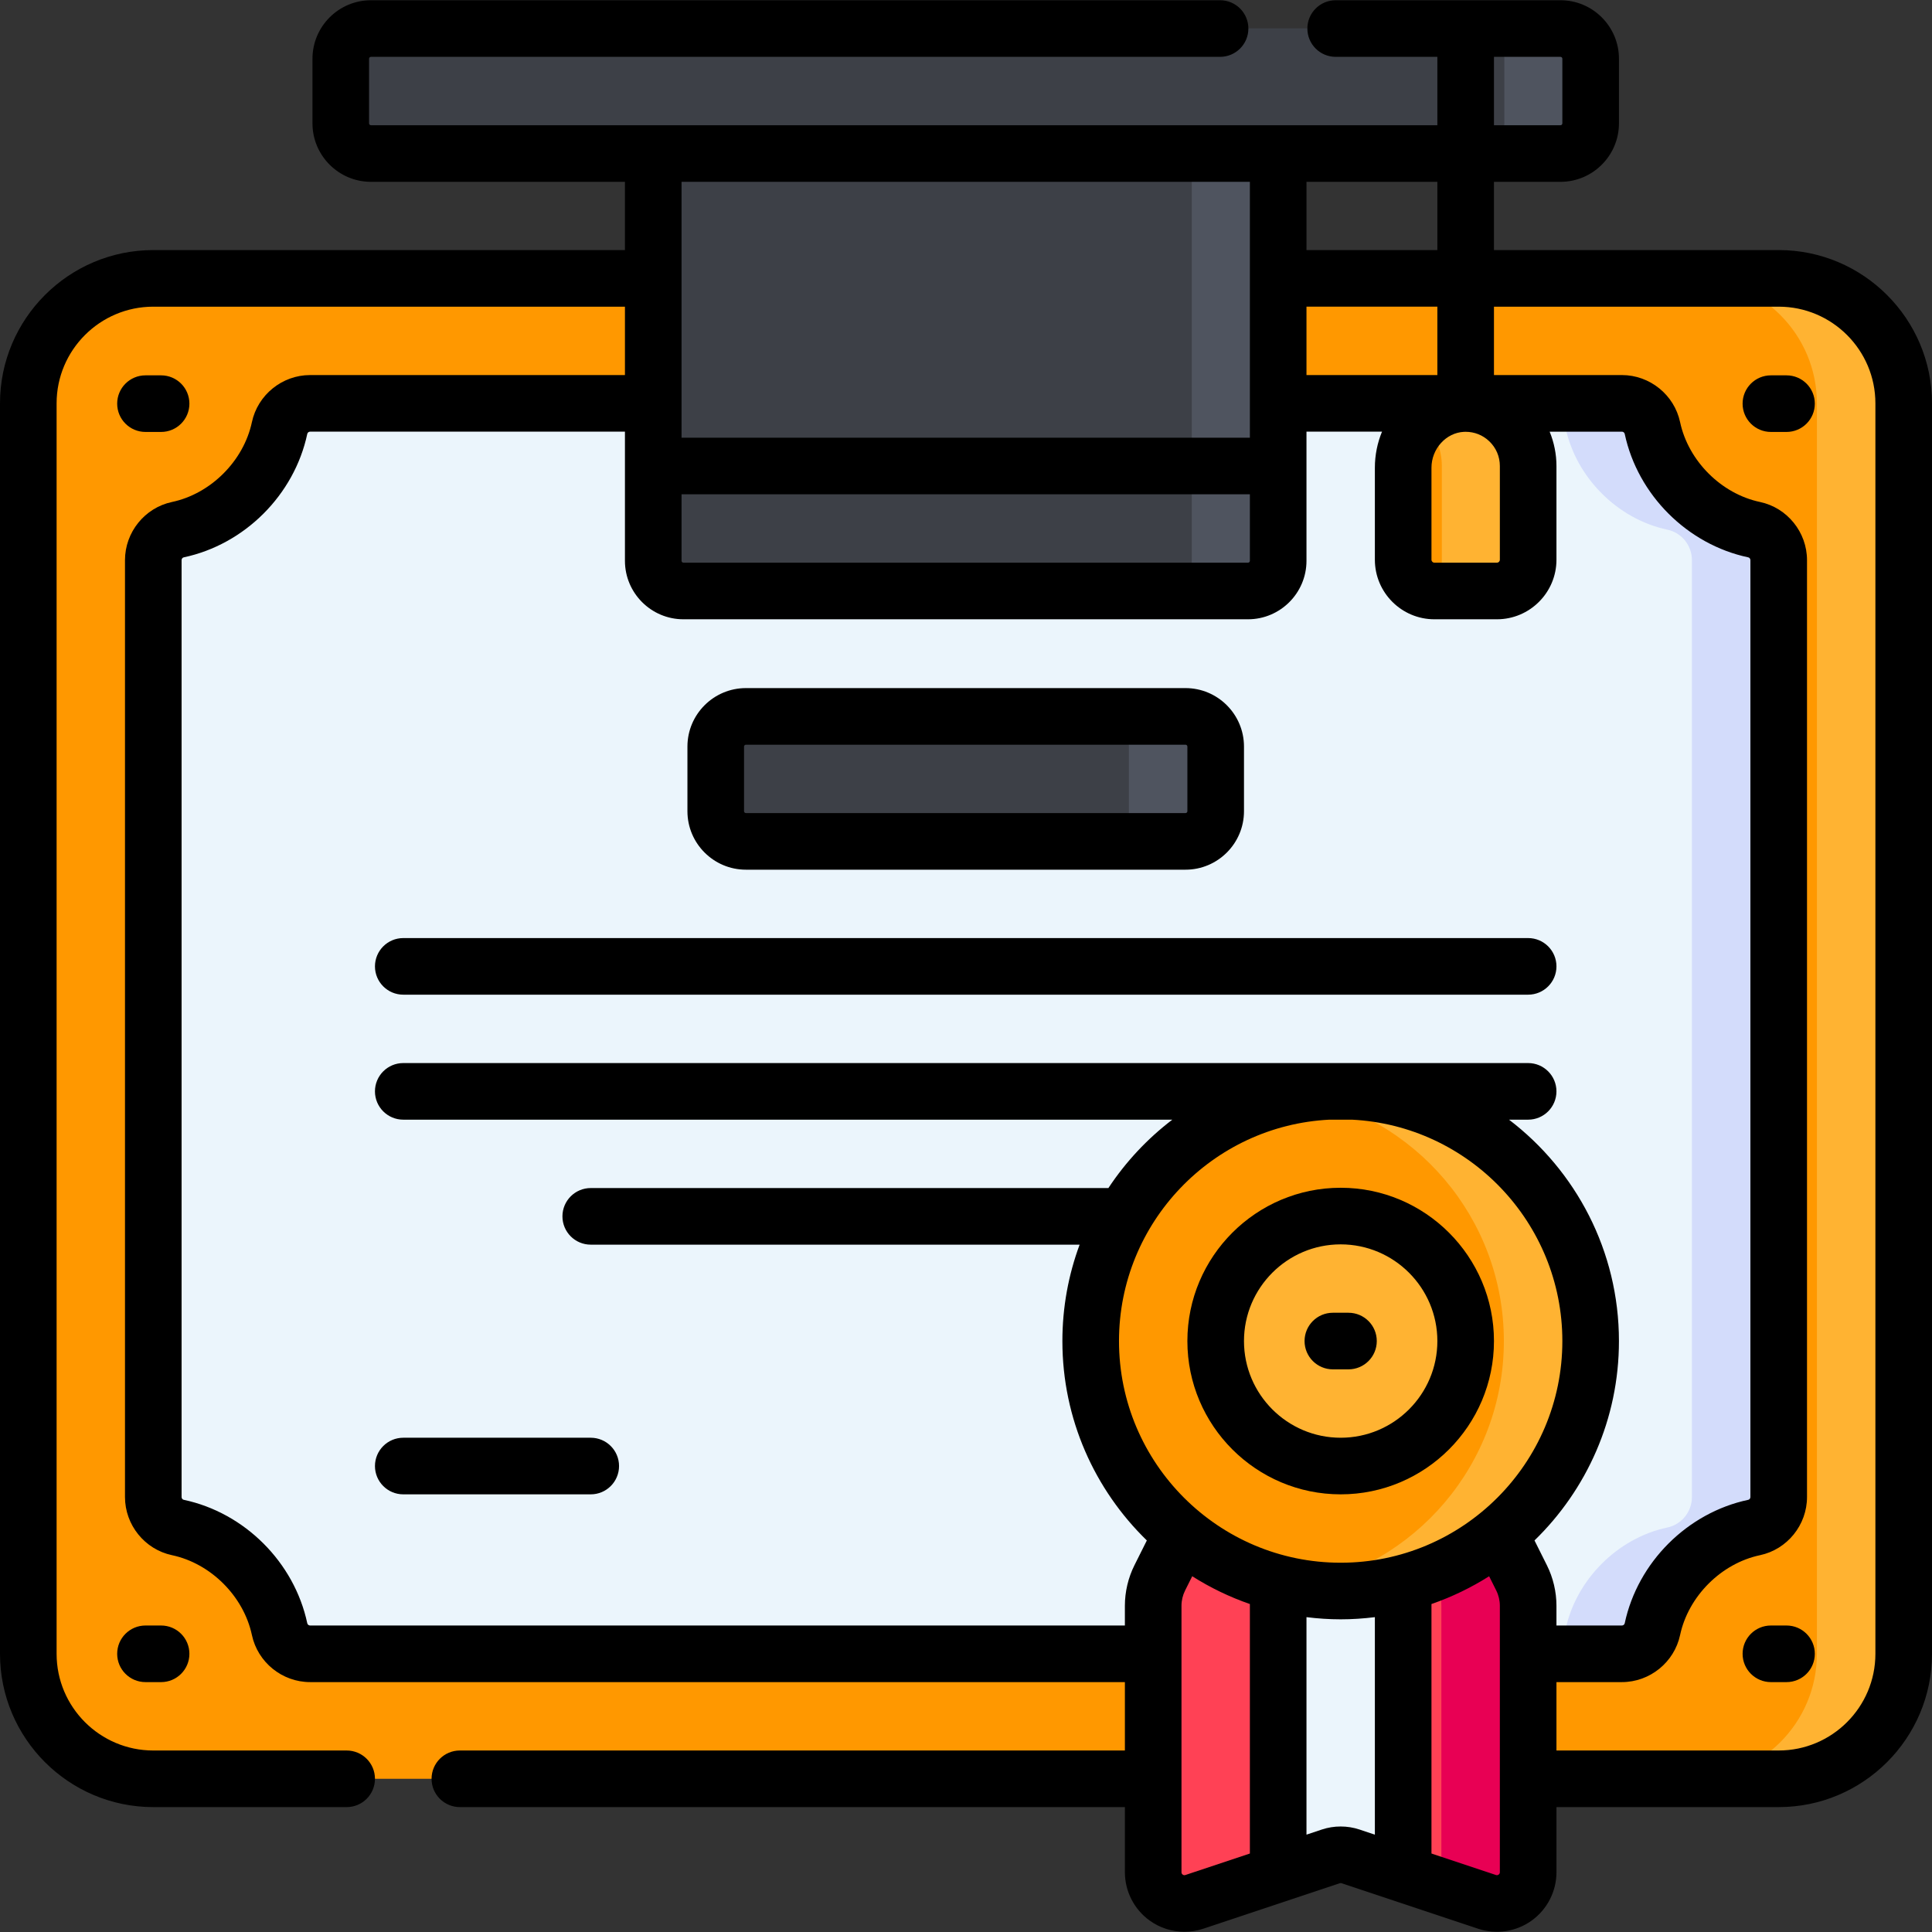 <?xml version="1.0"?>
<svg xmlns="http://www.w3.org/2000/svg" xmlns:xlink="http://www.w3.org/1999/xlink" xmlns:svgjs="http://svgjs.com/svgjs" version="1.1" width="512" height="512" x="0" y="0" viewBox="0 0 512 512" style="enable-background:new 0 0 512 512" xml:space="preserve" class=""><rect x="0" y="0" width="512" height="512" fill="#333333" stroke="none"/><g><g xmlns="http://www.w3.org/2000/svg"><g><g><g><path d="m471.377 73.772c18.293 0 33.123 14.83 33.123 33.123v331.382c0 18.293-14.83 33.123-33.123 33.123h-430.754c-18.293 0-33.123-14.83-33.123-33.124v-331.381c0-18.293 14.83-33.123 33.123-33.123z" fill="#ff9800" data-original="#ffdd40" class=""/><path d="m429.82 106.895c3.9 0 7.274 2.722 8.086 6.536 2.784 13.072 13.71 24.133 26.957 26.936 3.807.806 6.514 4.19 6.514 8.082v248.273c0 3.892-2.707 7.276-6.514 8.082-13.247 2.803-24.173 13.864-26.957 26.936-.813 3.815-4.186 6.536-8.086 6.536h-347.64c-3.9 0-7.274-2.722-8.086-6.536-2.784-13.072-13.71-24.133-26.957-26.936-3.807-.806-6.514-4.19-6.514-8.082v-248.273c0-3.892 2.707-7.276 6.514-8.082 13.247-2.803 24.172-13.864 26.957-26.936.813-3.815 4.186-6.536 8.086-6.536z" fill="#ebf5fc" data-original="#ebf5fc" class=""/><path d="m471.377 73.772h-23c18.293 0 33.123 14.83 33.123 33.123v331.382c0 18.293-14.83 33.123-33.123 33.123h23c18.293 0 33.123-14.83 33.123-33.123v-331.382c0-18.294-14.83-33.123-33.123-33.123z" fill="#ffb332" data-original="#ffb332"/><path d="m464.863 140.367c-13.247-2.803-24.173-13.864-26.957-26.936-.813-3.815-4.186-6.536-8.086-6.536h-23c3.9 0 7.274 2.722 8.087 6.536 2.784 13.072 13.71 24.133 26.957 26.936 3.807.806 6.514 4.19 6.514 8.082v248.273c0 3.892-2.707 7.276-6.514 8.082-13.247 2.803-24.173 13.864-26.957 26.936-.813 3.815-4.186 6.536-8.087 6.536h23c3.9 0 7.274-2.722 8.086-6.536 2.784-13.072 13.71-24.133 26.957-26.936 3.807-.806 6.514-4.19 6.514-8.082v-248.273c0-3.891-2.707-7.276-6.514-8.082z" fill="#d3dcfb" data-original="#d3dcfb" class=""/></g><g><path d="m314.17 222.976h-116.493c-4.418 0-8-3.582-8-8v-17.123c0-4.418 3.582-8 8-8h116.493c4.418 0 8 3.582 8 8v17.123c0 4.418-3.582 8-8 8z" fill="#3d4047" data-original="#4fabf7" class=""/><path d="m314.17 189.853h-23c4.418 0 8 3.582 8 8v17.123c0 4.418-3.582 8-8 8h23c4.418 0 8-3.582 8-8v-17.123c0-4.418-3.582-8-8-8z" fill="#4f545f" data-original="#1886ea" class=""/></g><g><g><path d="m397.417 406.519 5.812 11.624c1.15 2.3 1.749 4.835 1.749 7.406v70.611c0 5.652-5.537 9.643-10.899 7.856l-22.223-7.408-13.944-12.728c-1.7-.567-3.537-.567-5.237 0l-13.943 12.728-22.223 7.408c-5.362 1.787-10.899-2.204-10.899-7.856v-70.611c0-2.571.599-5.107 1.749-7.406l5.811-11.621z" fill="#ff4155" data-original="#ff4155" class=""/><path d="m403.229 418.143-5.812-11.624-23 .001 5.812 11.623c1.15 2.3 1.748 4.835 1.748 7.407v70.611c0 1.289-.3 2.485-.808 3.553l12.909 4.303c5.362 1.787 10.899-2.204 10.899-7.856v-70.611c0-2.572-.598-5.108-1.748-7.407z" fill="#e80054" data-original="#e80054"/><path d="m371.854 406.519-33.123.001v90.088l13.943-4.648c1.7-.567 3.538-.567 5.237 0l13.943 4.648z" fill="#ebf5fc" data-original="#ebf5fc" class=""/><ellipse cx="355.292" cy="355.393" fill="#ff9800" rx="66.246" ry="66.246" transform="matrix(.707 -.707 .707 .707 -147.238 355.322)" data-original="#ffdd40" class=""/><g fill="#ffb332"><circle cx="355.293" cy="355.393" r="33.123" fill="#ffb332" data-original="#ffb332"/><path d="m355.293 289.147c-3.925 0-7.763.361-11.5 1.015 31.102 5.447 54.746 32.569 54.746 65.231s-23.645 59.784-54.746 65.231c3.737.654 7.575 1.015 11.5 1.015 36.587 0 66.246-29.659 66.246-66.246s-29.66-66.246-66.246-66.246z" fill="#ffb332" data-original="#ffb332"/></g></g></g></g><g><path d="m330.833 156.605h-149.666c-4.418 0-8-3.582-8-8v-115.466h165.667v115.466c-.001 4.418-3.582 8-8.001 8z" fill="#3d4047" data-original="#3c58a0" class=""/><path d="m315.833 33.139v115.466c0 4.418-3.582 8-8 8h23c4.418 0 8-3.582 8-8v-115.466z" fill="#4f545f" data-original="#2a428c" class=""/><path d="m413.667 40.638h-315.334c-4.418 0-8-3.582-8-8v-17.133c0-4.418 3.582-8 8-8h315.333c4.418 0 8 3.582 8 8v17.133c.001 4.419-3.581 8-7.999 8z" fill="#3d4047" data-original="#3c58a0" class=""/><path d="m413.667 7.505h-23c4.418 0 8 3.582 8 8v17.133c0 4.418-3.582 8-8 8h23c4.418 0 8-3.582 8-8v-17.133c0-4.418-3.582-8-8-8z" fill="#4f545f" data-original="#2a428c" class=""/><path d="m405.1 123.472c0-9.415-7.854-16.996-17.367-16.548-8.911.419-15.766 8.095-15.766 17.016v24.382c0 4.575 3.708 8.283 8.283 8.283h16.567c4.575 0 8.283-3.709 8.283-8.283z" fill="#ff9800" data-original="#ffdd40" class=""/><path d="m387.732 106.924c-4.15.195-7.843 1.978-10.616 4.715 3.072 3.007 4.984 7.195 4.984 11.833v24.85c0 3.434-2.09 6.379-5.067 7.635.989.417 2.076.648 3.217.648h16.567c4.575 0 8.283-3.709 8.283-8.283v-24.85c0-9.415-7.854-16.996-17.368-16.548z" fill="#ffb332" data-original="#ffb332"/></g></g><g><path d="m471.377 66.272h-75.461v-18.086h17.623c8.547 0 15.5-6.953 15.5-15.5v-17.123c0-8.547-6.953-15.5-15.5-15.5h-59.571c-4.143 0-7.5 3.358-7.5 7.5s3.357 7.5 7.5 7.5h26.948v18.124h-282.608c-.276 0-.5-.224-.5-.5v-17.124c0-.276.224-.5.5-.5h225.025c4.143 0 7.5-3.358 7.5-7.5s-3.357-7.5-7.5-7.5h-225.025c-8.547 0-15.5 6.953-15.5 15.5v17.124c0 8.547 6.953 15.5 15.5 15.5h67.308v18.085h-124.993c-22.399 0-40.623 18.223-40.623 40.623v331.382c0 22.399 18.224 40.623 40.623 40.623h51.246c4.142 0 7.5-3.358 7.5-7.5s-3.358-7.5-7.5-7.5h-51.246c-14.128 0-25.623-11.495-25.623-25.623v-331.382c0-14.128 11.495-25.623 25.623-25.623h124.993v18.123h-83.436c-7.396 0-13.882 5.246-15.422 12.474-2.19 10.285-10.897 18.987-21.173 21.161-7.221 1.527-12.462 8.012-12.462 15.42v248.272c0 7.407 5.241 13.892 12.462 15.419 10.276 2.174 18.983 10.876 21.173 21.161 1.54 7.228 8.025 12.474 15.422 12.474h215.927v18.124h-176.238c-4.142 0-7.5 3.358-7.5 7.5s3.358 7.5 7.5 7.5h176.239v17.26c0 5.059 2.45 9.845 6.555 12.803 2.716 1.958 5.963 2.975 9.239 2.975 1.674 0 3.355-.266 4.978-.806l36.165-12.055c.163-.054.334-.055.495 0l36.167 12.055c4.798 1.6 10.113.79 14.217-2.168s6.555-7.744 6.555-12.803v-17.261h58.9c22.399 0 40.623-18.224 40.623-40.623v-331.382c-.002-22.4-18.226-40.623-40.625-40.623zm-75.461-51.209h17.623c.275 0 .5.224.5.5v17.124c0 .276-.225.5-.5.5h-17.623zm-15 51.209h-34.685v-18.086h34.685zm-1.562 57.69c0-5.025 3.864-9.295 8.613-9.519.149-.007.297-.01.445-.01 2.347 0 4.554.879 6.256 2.504 1.812 1.728 2.809 4.057 2.809 6.558v24.842c0 .431-.35.781-.781.781h-16.561c-.431 0-.78-.35-.78-.781v-24.375zm-33.123-24.567v-18.123h34.685v18.123zm-165.615 31.599h150.616v17.623c0 .276-.225.5-.5.5h-149.616c-.276 0-.5-.224-.5-.5zm150.615-82.808v67.808h-150.615v-67.808zm-249.051 382.591c-.361 0-.677-.252-.751-.599-3.44-16.15-16.597-29.296-32.739-32.711-.329-.07-.567-.383-.567-.745v-248.273c0-.362.238-.675.567-.745 16.143-3.416 29.299-16.561 32.739-32.711.074-.347.39-.599.751-.599h83.435v34.222c0 8.547 6.953 15.5 15.5 15.5h149.616c8.547 0 15.5-6.953 15.5-15.5v-34.222h20.017c-1.217 2.942-1.893 6.174-1.893 9.567v24.375c0 8.702 7.079 15.781 15.78 15.781h16.561c8.702 0 15.781-7.079 15.781-15.781v-24.842c0-3.14-.631-6.231-1.804-9.099h19.146c.361 0 .678.252.751.599 3.44 16.15 16.598 29.295 32.741 32.712.327.069.566.382.566.744v248.272c0 .362-.238.675-.567.745-16.142 3.415-29.3 16.561-32.74 32.711-.073.347-.39.599-.751.599h-17.342v-5.228c0-3.717-.879-7.438-2.541-10.76l-3.277-6.554c13.789-13.408 22.379-32.136 22.379-52.842 0-23.909-11.445-45.187-29.135-58.671h5.073c4.143 0 7.5-3.358 7.5-7.5s-3.357-7.5-7.5-7.5h-298.107c-4.142 0-7.5 3.358-7.5 7.5s3.358 7.5 7.5 7.5h203.812c-6.614 5.041-12.349 11.171-16.944 18.123h-137.183c-4.142 0-7.5 3.358-7.5 7.5s3.358 7.5 7.5 7.5h129.56c-2.951 7.964-4.568 16.57-4.568 25.548 0 20.706 8.59 39.434 22.379 52.842l-3.276 6.552c-1.663 3.324-2.542 7.045-2.542 10.762v5.228zm273.113-16.638c-32.394 0-58.747-26.354-58.747-58.746 0-31.399 24.762-57.122 55.784-58.671h5.926c31.021 1.549 55.783 27.272 55.783 58.671 0 32.393-26.354 58.746-58.746 58.746zm-41.158 82.762c-.095.031-.379.126-.703-.107-.324-.234-.324-.535-.324-.634v-70.611c0-1.399.331-2.8.957-4.052l1.887-3.774c4.755 3.012 9.875 5.493 15.28 7.365v66.115zm36.167-12.056-4.07 1.357v-57.639c2.972.366 5.992.577 9.062.577 3.069 0 6.089-.211 9.061-.577v57.64l-4.073-1.358c-3.217-1.072-6.761-1.072-9.98 0zm46.851 11.949c-.323.231-.608.139-.703.107l-17.096-5.699v-66.115c5.405-1.871 10.524-4.352 15.279-7.365l1.888 3.776c.625 1.25.956 2.651.956 4.05v70.611c.001.1.001.401-.324.635zm99.847-58.517c0 14.128-11.494 25.623-25.623 25.623h-58.9v-18.123h17.342c7.396 0 13.883-5.246 15.423-12.474 2.19-10.285 10.897-18.987 21.174-21.161 7.221-1.528 12.461-8.013 12.461-15.419v-248.274c0-7.407-5.241-13.893-12.461-15.419-10.276-2.175-18.983-10.877-21.174-21.162-1.54-7.228-8.026-12.474-15.423-12.474h-33.903v-18.122h75.461c14.129 0 25.623 11.495 25.623 25.623z" fill="#000000" data-original="#000000" class=""/><path d="m473.447 99.47h-4.141c-4.143 0-7.5 3.358-7.5 7.5s3.357 7.5 7.5 7.5h4.141c4.143 0 7.5-3.358 7.5-7.5s-3.357-7.5-7.5-7.5z" fill="#000000" data-original="#000000" class=""/><path d="m38.553 114.47h4.141c4.142 0 7.5-3.358 7.5-7.5s-3.358-7.5-7.5-7.5h-4.141c-4.142 0-7.5 3.358-7.5 7.5s3.358 7.5 7.5 7.5z" fill="#000000" data-original="#000000" class=""/><path d="m38.553 430.777c-4.142 0-7.5 3.358-7.5 7.5s3.358 7.5 7.5 7.5h4.141c4.142 0 7.5-3.358 7.5-7.5s-3.358-7.5-7.5-7.5z" fill="#000000" data-original="#000000" class=""/><path d="m473.448 430.777h-4.141c-4.143 0-7.5 3.358-7.5 7.5s3.357 7.5 7.5 7.5h4.141c4.143 0 7.5-3.358 7.5-7.5s-3.357-7.5-7.5-7.5z" fill="#000000" data-original="#000000" class=""/><path d="m355.293 314.77c-22.4 0-40.624 18.224-40.624 40.623s18.224 40.623 40.624 40.623c22.399 0 40.623-18.224 40.623-40.623s-18.224-40.623-40.623-40.623zm0 66.246c-14.129 0-25.624-11.495-25.624-25.623s11.495-25.623 25.624-25.623 25.623 11.495 25.623 25.623c0 14.129-11.494 25.623-25.623 25.623z" fill="#000000" data-original="#000000" class=""/><path d="m357.362 347.893h-4.14c-4.143 0-7.5 3.358-7.5 7.5s3.357 7.5 7.5 7.5h4.14c4.143 0 7.5-3.358 7.5-7.5s-3.357-7.5-7.5-7.5z" fill="#000000" data-original="#000000" class=""/><path d="m197.677 230.476h116.493c8.547 0 15.5-6.953 15.5-15.5v-17.123c0-8.547-6.953-15.5-15.5-15.5h-116.493c-8.547 0-15.5 6.953-15.5 15.5v17.123c0 8.547 6.953 15.5 15.5 15.5zm-.5-32.623c0-.276.224-.5.5-.5h116.493c.275 0 .5.224.5.5v17.123c0 .276-.225.5-.5.5h-116.493c-.276 0-.5-.224-.5-.5z" fill="#000000" data-original="#000000" class=""/><path d="m106.869 263.599h298.108c4.143 0 7.5-3.358 7.5-7.5s-3.357-7.5-7.5-7.5h-298.108c-4.142 0-7.5 3.358-7.5 7.5s3.358 7.5 7.5 7.5z" fill="#000000" data-original="#000000" class=""/><path d="m156.554 381.016h-49.685c-4.142 0-7.5 3.358-7.5 7.5s3.358 7.5 7.5 7.5h49.685c4.142 0 7.5-3.358 7.5-7.5s-3.358-7.5-7.5-7.5z" fill="#000000" data-original="#000000" class=""/></g></g></g></svg>
